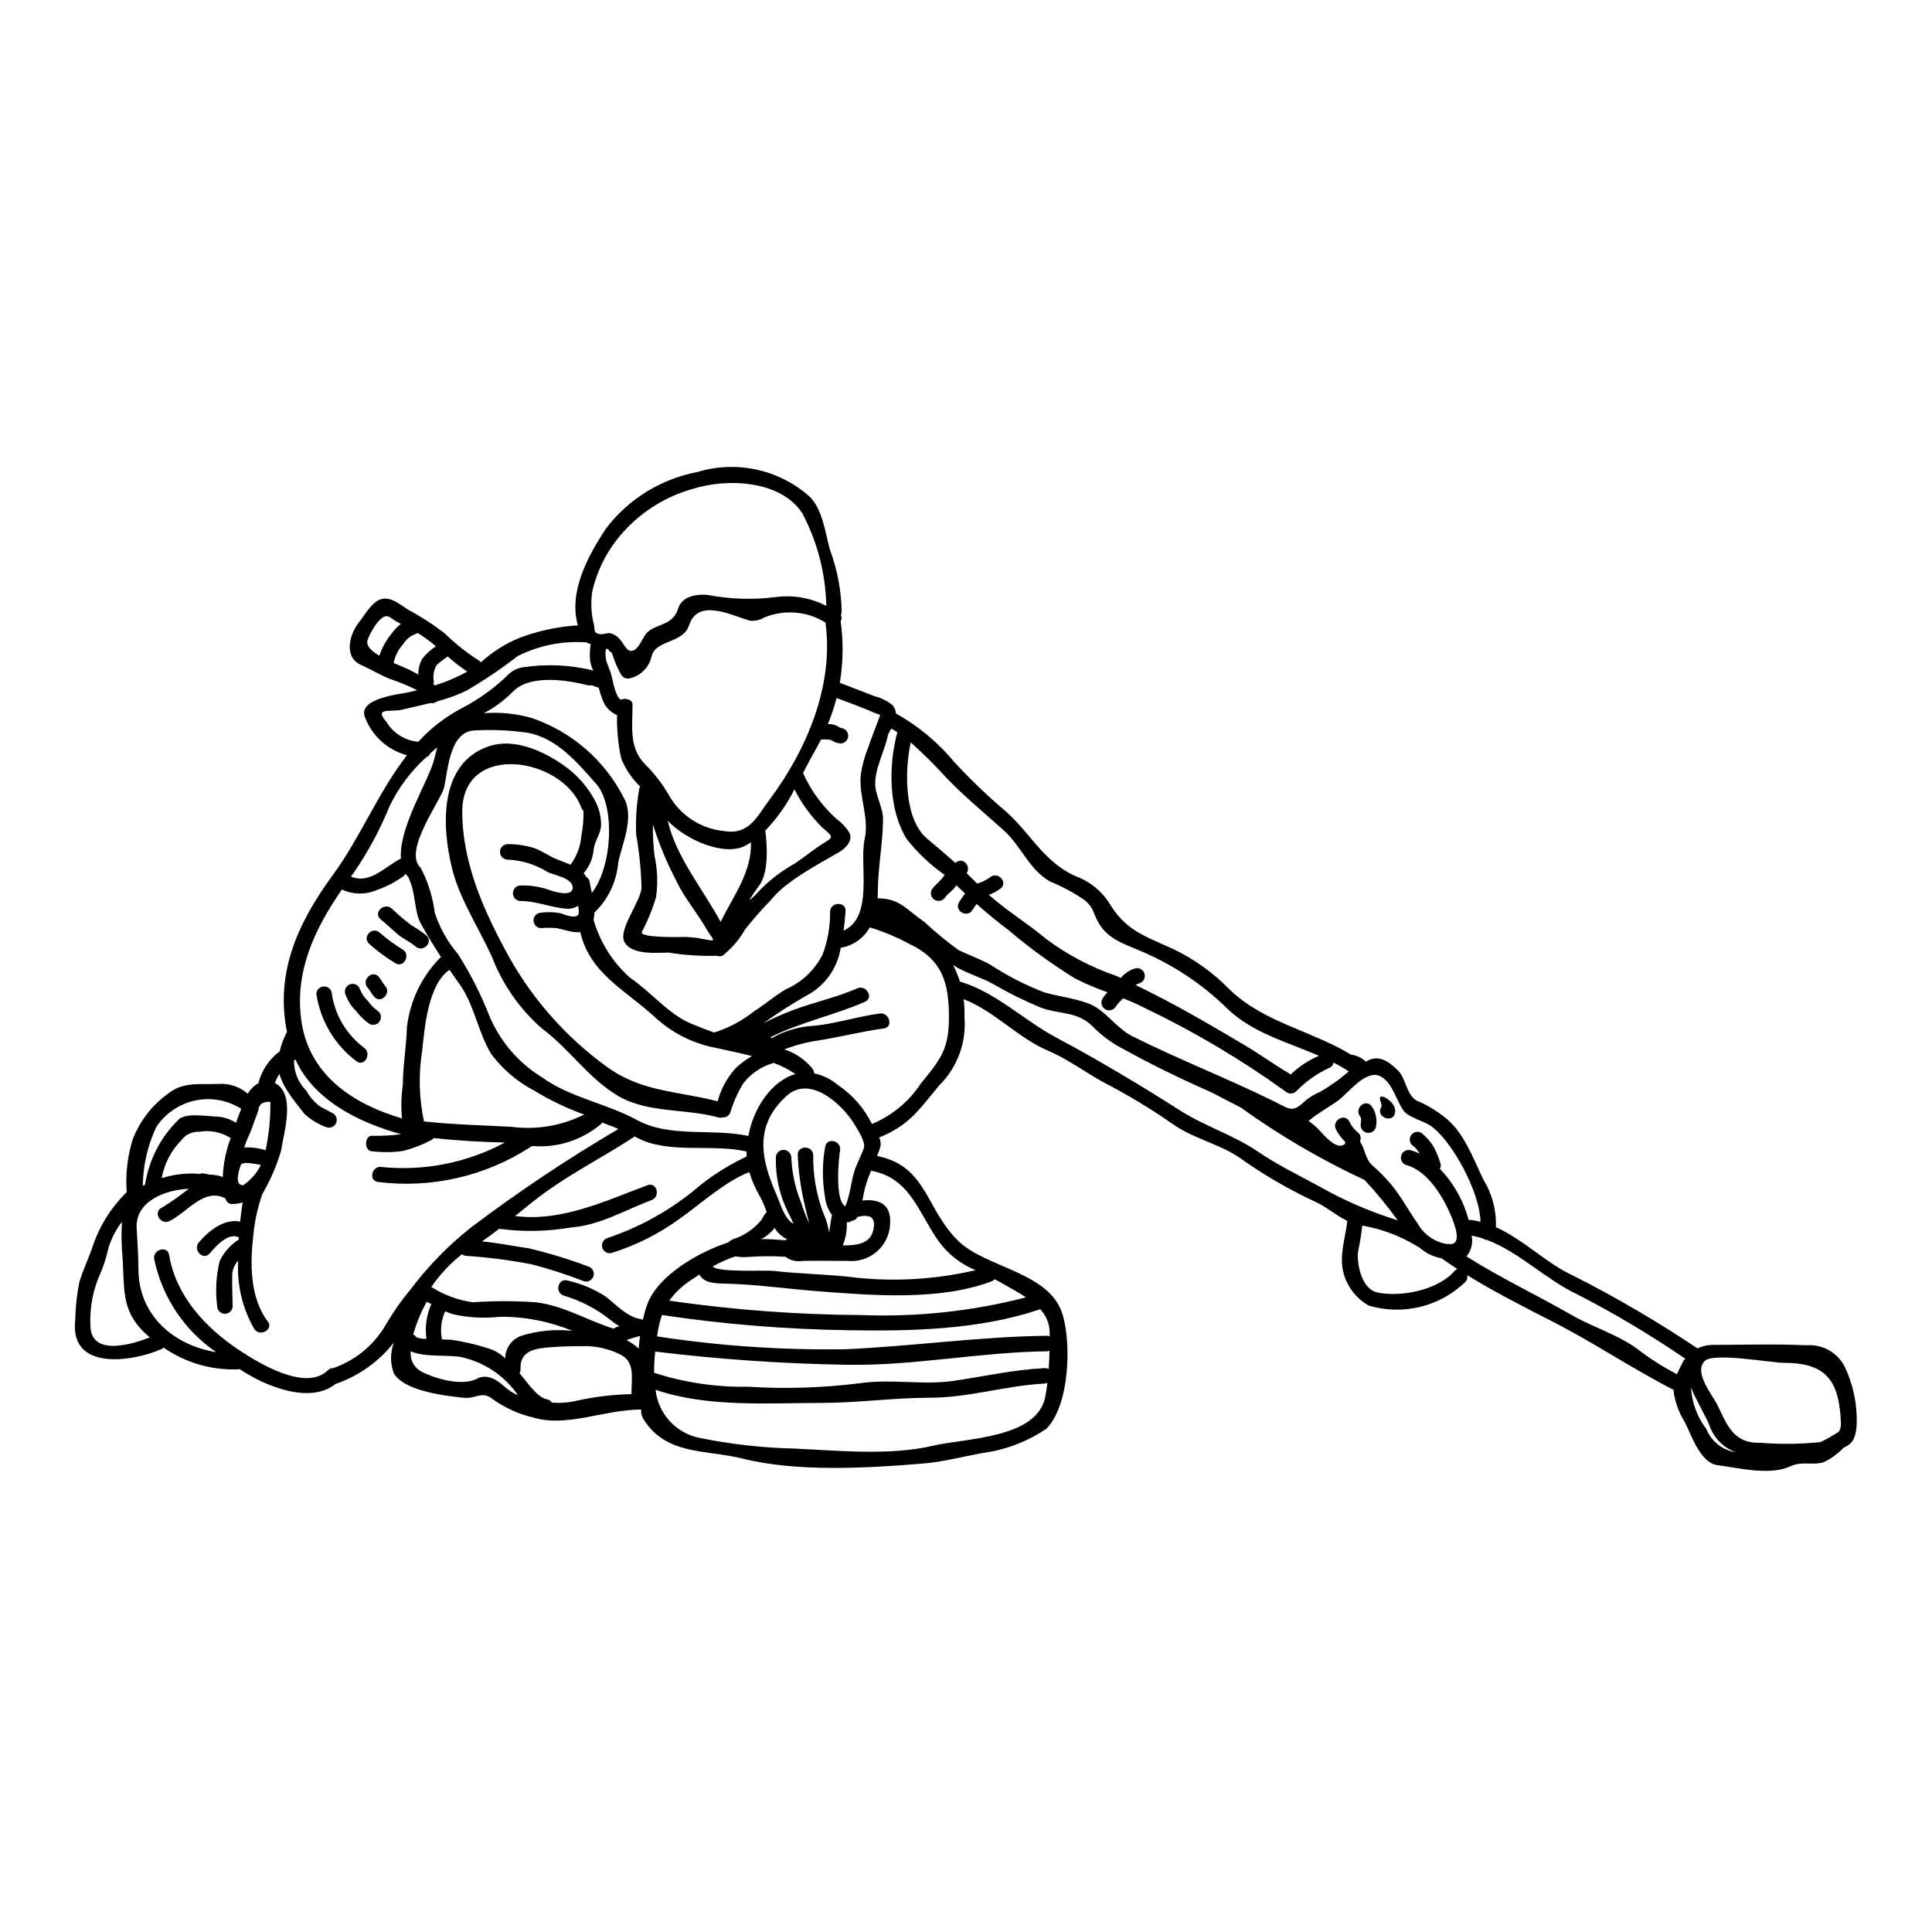 <?xml version="1.0" encoding="UTF-8"?>
<!-- Uploaded to: SVG Repo, www.svgrepo.com, Generator: SVG Repo Mixer Tools -->
<svg fill="#000000" width="800px" height="800px" version="1.1" viewBox="144 144 512 512" xmlns="http://www.w3.org/2000/svg">
 <g>
  <path d="m363.73 470.75c0-0.395 0.574-3.856 0.574-3.879h0.004c0.02-0.289 0.09-0.574 0.203-0.844-1.059-1.434-1.711-3.129-1.891-4.902-0.746-4.391-0.727-8.879 0.062-13.262 0.512-2.606 4.453-1.496 3.938 1.09-0.395 2.07-1.398 13.441 1.418 14.711 1.227-2.856 1.539-6.769 2.504-9.645 0.574-1.723 1.926-4.269 2.402-5.828 0.492-1.641-1.766-4.988-2.547-6.297-3.098-5.117-11.699-13.195-17.977-7.445-8.539 7.816-6.832 16.531-2.754 25.898 1.316 3.016 2.094 6.398 4.598 8l-0.004 0.004c-0.363-0.984-0.801-1.938-1.312-2.856-2.312-4.551-3.461-9.605-3.344-14.711 0-1.133 0.918-2.051 2.051-2.051s2.051 0.918 2.051 2.051c0.164 3.977 1.004 7.898 2.484 11.594 0.621 1.992 1.375 3.941 2.258 5.832-0.473-1.766-0.867-3.543-1.25-5.152-1.004-4.25-1.605-8.586-1.789-12.949-0.102-2.648 4.004-2.648 4.106 0-0.086 5.281 0.836 10.531 2.707 15.473 0.754 1.641 1.262 3.379 1.508 5.168zm267.6 52.66c0.395-0.672 0.582-1.445 0.531-2.223-0.395-10.441-3.262-16.004-14.758-16.004-3.691 0-19.043-2.856-21.34-0.496-2.996 3.059 2.035 8.949 3.344 11.617 2.547 5.148 4.144 10.301 11.492 10.051l0.004 0.004c5.277 0.414 10.578 0.355 15.844-0.184 1.688-0.816 3.316-1.742 4.883-2.766zm1.289-17.711 0.004-0.004c2.582 5.195 3.742 10.98 3.363 16.77-0.43 3.242-1.375 4.289-3.449 5.211h0.004c-1.504 1.605-3.301 2.906-5.293 3.836-3.078 0.906-5.684-0.367-8.762 1.066-5.398 2.547-13.777 0.434-19.414-0.309-4.457-0.594-6.875-8.027-8.602-11.449v0.004c-1.633-2.574-2.656-5.488-2.992-8.52-10.875-5.562-21.016-12.438-31.934-18.02-7.676-3.938-15.371-7.816-22.715-12.352 0.145 0.629-0.023 1.285-0.453 1.766-3.332 3.231-7.465 5.519-11.973 6.625-4.508 1.109-9.23 0.992-13.68-0.328-3.191-1.828-5.555-4.809-6.609-8.332-1.336-4.801 0.395-9.336 0.941-14.098-3.035-1.457-5.785-3.938-8.781-5.215v-0.004c-7.008-3.273-13.699-7.188-19.984-11.691-5.562-3.676-12.172-4.949-17.609-8.844h-0.004c-5.703-3.977-11.66-7.578-17.832-10.777-5.027-2.688-9.785-6.34-15.039-8.559-8.027-3.406-14.199-10.465-22.434-13.688h-0.004c0.203 1.566 0.277 3.144 0.227 4.723 0.559 6.766-1.914 13.434-6.75 18.199-5.606 6.773-7.902 10.445-15.863 13.754 0.375 0.727 0.5 1.555 0.348 2.359-0.246 0.844-0.551 1.684-0.883 2.527 13.238 2.644 12.766 13.996 21.551 22.555 7.242 7.039 23.984 8.207 27.496 19.145 2.543 7.922 1.93 24.461-4.227 30.617-4.414 2.977-9.383 5.031-14.605 6.035-5.902 0.863-12.086 2.664-17.996 3.148-14.82 1.23-33.352 2.316-47.922-1.316-9.645-2.422-20.355-0.758-26.348-10.652v0.004c-0.383-0.727-0.555-1.543-0.496-2.363-10.07 0.121-19.598 4.723-28.258 2.215-3.945-0.887-7.676-2.547-10.977-4.883-3.019-2.422-4.371-0.078-7.777-0.43-4.723-0.492-15.742-1.723-18.531-6.488v0.004c-0.965-2.617-0.965-5.492 0-8.105-3.969 5.016-9.289 8.797-15.332 10.898h-0.062c-6.981 5.621-19.062 0.367-25.262-3.777-0.082-0.039-0.16-0.102-0.242-0.141v-0.004c-0.141 0.039-0.285 0.066-0.434 0.086-7.012 0.25-13.914-1.773-19.68-5.773-0.145 0.148-0.312 0.27-0.492 0.371-7.84 3.469-24.422 5.902-22.922-7.594 0.059-3.394 0.422-6.781 1.086-10.113 1.027-3.43 2.668-6.731 3.773-10.16 1.781-5.004 4.648-9.555 8.395-13.32 0.113-0.129 0.246-0.238 0.395-0.324-0.363-4.758 0.184-9.535 1.605-14.09 1.867-4.812 5.09-8.984 9.277-12.004 4.082-3.367 8.66-2.402 13.582-2.648 2.785-0.164 5.519 0.773 7.617 2.609 0.676-1.188 1.668-2.164 2.871-2.812-0.016-0.098-0.008-0.195 0.023-0.289 0.891-3.254 2.848-6.113 5.559-8.125 0.371-1.562 0.914-3.078 1.613-4.523 0.086-0.211 0.195-0.41 0.328-0.594-3.117-15.473 2.586-28.582 12.148-41.617 7.348-10.016 12.066-22.043 19.641-31.746-5.074-1.359-9.191-5.059-11.082-9.957-2.219-5.152 9.297-6.219 11.531-6.731 0.738-0.184 1.5-0.352 2.258-0.555h0.004c-2.402-1.188-4.887-2.211-7.43-3.055-2.504-1.027-4.988-2.547-7.477-3.656-4.578-2.012-3.148-8-0.492-11.305 1.539-1.91 3.367-5.441 5.93-6.137 2.566-0.695 5.066 1.574 7.039 2.809l-0.004 0.004c3.441 1.828 6.715 3.949 9.789 6.34 2.754 2.695 5.781 5.098 9.031 7.164 0.195 0.117 0.371 0.27 0.512 0.449 3.043-2.785 6.559-5.004 10.387-6.547 4.914-1.824 10.074-2.918 15.309-3.242-2.586-8.781 2.754-18.672 7.574-25.836h-0.004c5.941-7.719 14.508-12.98 24.074-14.797 10.387-3.164 21.668-0.691 29.781 6.523 3.43 3.387 4.168 9.727 5.356 14.035h0.004c1.965 5.285 3.019 10.863 3.117 16.5-0.023 0.285-0.09 0.562-0.207 0.824 0.242 0.543 0.219 1.172-0.059 1.699 0.75 5.406 0.672 10.891-0.227 16.273 2.996 1.18 5.992 2.273 8.988 3.469 1.699 0.438 3.305 1.188 4.723 2.215 0.684 0.637 1.098 1.512 1.152 2.441 5.891 3.285 11.125 7.633 15.434 12.828 4.379 4.75 9.051 9.219 13.996 13.383 6.691 6.098 10.281 13.938 19.227 17.32v-0.004c3.059 1.348 5.688 3.512 7.594 6.258 4.496 7.676 9.152 8.945 17.344 12.684h-0.004c5.598 2.703 10.676 6.371 15 10.836 9.094 8.66 21.648 10.773 32.098 17.156h0.266c1.348 0.254 2.602 0.879 3.613 1.809 3.148-1.891 5.606-0.473 8.492 2.34 2.195 2.152 2.277 6.934 5.336 8.168l0.004-0.004c2.453 1.055 4.758 2.43 6.856 4.086 5.25 3.938 7.695 11.02 10.441 16.684 2.328 3.777 3.477 8.164 3.305 12.598 7.367 3.281 13.238 9.52 20.582 12.887 11.328 5.746 22.301 12.168 32.859 19.23 0.906-0.41 1.867-0.699 2.848-0.863 0.18-0.016 0.359-0.008 0.535 0.02 0.102-0.039 0.203-0.066 0.309-0.082 8.211 0 16.746-0.289 25.16 0.102 4.027-0.328 7.887 1.699 9.898 5.207zm-36.445 16.953 0.004-0.004c1.32 3.305 4.281 5.672 7.797 6.219-3.148-1.16-5.641-3.633-6.832-6.773-0.863-2.484-3.41-6.488-5.012-10.383h0.004c0.223 3.973 1.633 7.789 4.043 10.957zm-6.156-17.836h0.004c0.148-0.285 0.359-0.531 0.617-0.719-9.125-6.254-18.633-11.93-28.465-16.992-8.289-3.816-15.473-11.27-24.133-14.512-0.43-0.02-0.84-0.168-1.18-0.43-0.945-0.289-1.91-0.512-2.879-0.719 0.434 1.945-0.066 3.984-1.352 5.512 9.055 5.742 18.734 10.281 28.051 15.637 5.766 3.301 12.496 5.211 17.77 9.293h0.004c3.133 2.387 6.473 4.496 9.973 6.297 0.422-0.988 0.934-2.078 1.594-3.348zm-56.164-37.516c0.836 0.109 1.668 0.273 2.484 0.492-0.102-7.981-7.84-22-13.422-25.586-1.93-1.25-5.805-2.094-7.086-4.047-1.801-2.664-2.754-6.891-5.621-8.723-4.004-2.562-8.867 4.309-11.719 6.32-2.527 1.785-5.356 3.305-7.719 5.316v0.004c1.129 0.75 2.156 1.637 3.059 2.644 1.316 1.438 4.348 4.949 6.32 3.613 0.07-0.055 0.145-0.102 0.227-0.141 0.023-0.191 0.082-0.379 0.164-0.555-1.031-0.953-1.879-2.086-2.504-3.348-1.18-2.34 2.34-4.434 3.543-2.074 0.555 1.188 1.387 2.223 2.422 3.019 0.605 0.586 0.766 1.5 0.395 2.258 1.398 1.969 1.355 4.641 3.266 6.32 1.77 1.543 3.422 3.219 4.945 5.008 2.727 3.262 4.656 7 7.086 10.426h-0.004c1.578 2.809 4.316 4.781 7.481 5.394 0.082-0.008 0.164-0.008 0.242 0 0.309 0.02 0.617 0.062 0.945 0.062 3.262 0 0.965-5.582 0.309-7.223-2.051-4.988-6.176-12.152-11.965-13.711v0.004c-1.059-0.328-1.668-1.438-1.371-2.508 0.293-1.07 1.383-1.711 2.461-1.453 0.84 0.227 1.656 0.535 2.438 0.922-0.418-0.746-0.969-1.414-1.621-1.969-0.961-0.578-1.285-1.812-0.734-2.789 0.27-0.477 0.719-0.824 1.25-0.965 0.527-0.137 1.09-0.059 1.559 0.223 1.336 1.059 2.461 2.352 3.328 3.82 0.707 1.355 1.285 2.777 1.723 4.246 0.168 0.477 0.113 1.004-0.145 1.438 3.176 3.328 5.582 7.309 7.051 11.668 0.164 0.535 0.371 1.18 0.574 1.93 0.211-0.051 0.426-0.062 0.641-0.039zm-4.394 13.523c0.195-0.238 0.453-0.422 0.742-0.535-1.375-0.902-2.727-1.801-4.086-2.754l-0.059-0.062c-2.269-0.414-4.375-1.461-6.074-3.016-0.258-0.066-0.496-0.188-0.699-0.352-4.387-2.637-9.223-4.441-14.262-5.312-0.246 2.152-0.574 4.328-1.027 6.398-0.656 3.102 0.695 10.363 4.945 11.309 6.301 1.383 16.223-0.648 20.52-5.676zm-16.457-13.875c0.449 0.164 0.945 0.312 1.418 0.473-2.703-3.762-5.644-7.344-8.805-10.73-0.023 0.004-0.047-0.004-0.062-0.023-11.512-5.356-22.492-11.785-32.797-19.207-3.754-1.867-6.953-3.652-8.227-4.207-7.613-3.344-15.27-7.086-22.555-11.098h0.004c-2.926-1.465-5.606-3.379-7.941-5.664-4.309-4.723-9.113-3.492-14.406-5.543-4.316-1.801-8.508-3.883-12.551-6.231-3.242-1.805-7.406-2.914-10.504-4.969 0.734 1.398 1.34 2.863 1.805 4.375 9.477 2.789 17.012 10.301 25.488 14.816 11.203 5.973 22.16 12.516 32.875 19.352 6.731 4.285 14.098 6.441 20.805 11.02 5.461 3.715 11.082 6.32 16.793 9.5 5.941 3.312 12.191 6.039 18.66 8.137zm-11.57-39.008c-1.301-0.863-2.648-1.648-4.047-2.344-0.066 0.598-0.449 1.117-1.004 1.355-3.328 1.504-6.336 3.629-8.867 6.262-0.809 0.777-2.086 0.777-2.894 0-11.684-8.418-24.09-15.781-37.078-22-1.902-0.98-3.856-1.859-5.852-2.629-0.785 0.637-1.473 1.391-2.031 2.238-0.602 0.91-1.809 1.191-2.75 0.641s-1.289-1.742-0.789-2.711c0.387-0.648 0.848-1.25 1.371-1.789-2.906-1.023-5.742-2.227-8.496-3.609-6.25-3.836-12.191-8.152-17.77-12.91-2.957-2.195-5.707-4.496-8.414-6.875-0.402 0.512-0.773 1.047-1.109 1.602-1.375 2.258-4.926 0.184-3.543-2.07 0.484-0.801 1.02-1.566 1.602-2.301l-2.316-2.195c-0.102 0.141-0.203 0.309-0.309 0.449-0.738 1.027-1.871 1.684-2.609 2.688-0.582 0.969-1.828 1.293-2.809 0.742-0.473-0.273-0.816-0.727-0.953-1.254-0.141-0.527-0.062-1.086 0.215-1.559 0.961-1.336 2.34-2.234 3.219-3.613 0.043-0.07 0.09-0.137 0.145-0.203-3.754-2.621-7.106-5.773-9.953-9.355-4.988-7.777-4.969-19.703-2.586-28.445-0.555-0.371-1.086-0.695-1.621-0.984-0.27 0.555-0.555 1.105-0.883 1.641h0.004c0.008 0.047 0.008 0.094 0 0.141-0.824 4.168-3.695 9.238-3.344 13.484 0.203 2.547 2.051 6.055 2.051 8.539 0 6.488-1.375 12.906-1.375 19.496 0 0.574-0.02 1.129-0.043 1.703 5.902 0.02 7.516 2.914 12.418 6.277h-0.004c2.844 2.668 5.859 5.152 9.023 7.43 2.754 1.355 5.723 2.363 8.391 3.856v0.004c4.504 2.949 9.305 5.41 14.328 7.348 3.879 1.105 7.871 1.516 11.676 2.934 4.394 1.621 7.348 6.527 11.641 8.684 12.148 6.074 24.949 11.078 37.062 17.012 4.535 2.215 5.117 3.262 8.043 0.789l-0.008-0.004c1.285-1.25 2.797-2.246 4.457-2.934 2.785-1.57 5.402-3.422 7.812-5.527zm-15.457 0.883v-0.004c2.191-2.129 4.758-3.832 7.574-5.023-8.391-3.633-17.484-5.996-24.195-12.398-6.656-6.551-14.5-11.773-23.109-15.391-4.637-1.992-8.703-3.18-11.203-7.594-1.336-2.34-1.109-3.672-3.41-5.727h0.004c-2.934-2.039-6.086-3.746-9.398-5.09-5.703-3.367-7.406-9.152-12.203-13.5-5.027-4.578-10.281-8.824-15-13.734v0.004c-3.059-3.375-6.293-6.586-9.688-9.625-1.703 7.902-1.66 20.504 4.367 25.527 2.527 2.094 5.031 4.227 7.477 6.422l0.316-0.25c1.969-1.297 3.816 1.355 2.668 2.973 0.945 0.906 1.891 1.832 2.809 2.754 1.195-0.371 2.324-0.926 3.348-1.641 1.969-1.742 4.887 1.148 2.898 2.894h-0.004c-0.953 0.742-2.027 1.32-3.18 1.703 4.777 4.289 10.301 7.574 15.203 11.719h0.004c5.676 4.223 11.973 7.531 18.672 9.809 0.375 0.164 0.719 0.352 1.09 0.516 1.012-1.207 2.352-2.094 3.856-2.547 1.078-0.25 2.156 0.395 2.449 1.457 0.289 1.062-0.309 2.168-1.359 2.5-0.359 0.105-0.699 0.266-1.004 0.473 9.84 4.723 19.266 10.234 28.645 15.785 3.512 2.07 6.812 4.387 10.234 6.547 1.648 1.012 2.16 1.234 2.141 1.418zm-63.797 69.301v-0.945c-0.016-2.344-0.93-4.59-2.547-6.277-0.105 0.066-0.215 0.129-0.328 0.184-15.988 5.332-33.852 5.723-50.586 5.438v-0.004c-16.508-0.238-32.984-1.586-49.312-4.027-0.605 1.844-1.031 3.742-1.273 5.668 16.512 2.523 33.207 3.664 49.91 3.402 17.832-0.789 35.664-3.367 53.457-3.57 0.23 0.008 0.461 0.051 0.68 0.133zm-0.27 8.703c0.121-1.621 0.184-3.242 0.223-4.863v-0.004c-0.199 0.086-0.414 0.133-0.633 0.145-17.812 0.203-35.566 3.938-53.457 3.57-16.852-0.289-33.676-1.453-50.406-3.492-0.207 1.871-0.305 3.746-0.293 5.625 8.07 2.602 16.516 3.848 24.996 3.695 9.832 0.609 19.695 0.297 29.469-0.922 8.309-1.25 16.891 0.594 25.219-0.676 7.871-1.18 15.867-2.938 23.809-3.344v-0.004c0.379-0.027 0.754 0.066 1.074 0.266zm-0.906 7.367c0.246-1.23 0.395-2.484 0.578-3.734v-0.004c-0.238 0.113-0.496 0.184-0.758 0.207-10.281 0.531-20.074 3.754-30.438 3.754-9.645 0-19.164 1.375-28.734 1.375-14.246 0-30.184 1.23-43.918-3.488 0.328 3.086 1.629 5.984 3.719 8.277 2.09 2.293 4.856 3.856 7.898 4.469 8.379 1.711 16.898 2.664 25.449 2.848 11.488 0.535 25.16 1.891 36.402-0.754 8.684-2.035 27.648-1.891 29.801-12.949zm-5.066-26.371c-1.969-1.297-4.066-2.383-5.809-3.43-0.863-0.512-1.723-0.965-2.543-1.398-0.219 0.262-0.504 0.457-0.82 0.574-13.645 5.195-31.488 3.734-45.699 2.648-8.395-0.637-16.727-1.871-25.141-2.051-2.789-0.062-5.293-0.184-6.59-2.383-0.715 0.453-1.438 0.922-2.133 1.395v0.004c-2.269 1.461-4.254 3.332-5.852 5.508 16.906 2.445 33.961 3.719 51.039 3.816 14.668 0.559 29.34-1.023 43.547-4.703zm-13.383-7.203h0.004c-3.875-1.578-7.242-4.191-9.727-7.555-5.461-7.656-7.555-16.891-17.98-18.816-0.777 1.777-1.395 3.621-1.848 5.508-0.16 0.738-0.309 1.574-0.473 2.402 4.246-0.484 7.789 0.812 7.352 6.352-0.156 2.789-1.441 5.394-3.559 7.215-2.121 1.82-4.887 2.695-7.668 2.43-3.965 0-7.941-0.082-11.902 0-1.625 0.285-3.297-0.113-4.617-1.105-3.516-0.207-7.039-0.172-10.547 0.102-0.891 0.039-1.781-0.039-2.652-0.223-2.094 0.703-4.121 1.602-6.051 2.684 1.211 1.684 14.078 0.945 16.047 1.18 6.672 0.789 13.383 0.84 20.012 1.574 11.219 1.41 22.602 0.812 33.613-1.766zm-14.465-49.562c5.418-6.566 7.387-9.254 7.387-17.523 0-9.027-1.723-15.312-10.609-19.438-3.297-1.789-6.769-3.242-10.363-4.328-1.617 2.879-4.453 4.871-7.715 5.418-0.832 5.383-4.156 10.051-8.969 12.598-3.984 2.273-7.844 4.754-11.57 7.426 2.465-1.277 5-2.414 7.59-3.41 5.621-2.152 11.902-3.469 17.32-5.867 2.402-1.066 4.496 2.484 2.074 3.543-8.148 3.594-17.094 5.398-25.059 9.398 0.113 0.074 0.215 0.156 0.309 0.25 2.938-1.664 6.172-2.734 9.52-3.148 6.262-0.309 12.848-2.547 19.125-3.387 2.586-0.352 3.695 3.609 1.09 3.961-5.867 0.789-11.637 2.297-17.445 3.199h0.004c-3.051 0.441-6.039 1.234-8.91 2.359 2.894 0.938 5.457 2.684 7.391 5.027 0.324 0.363 0.504 0.828 0.516 1.316 2.32 0.5 4.484 1.562 6.297 3.098 3.856 2.59 6.965 6.152 9.008 10.324 5.324-2.223 9.855-5.992 13.012-10.816zm-10.836-97.582-1.906-0.738c-3.148-1.398-6.422-2.523-9.648-3.754v-0.004c-0.609 2.348-1.379 4.652-2.297 6.898 0.426 0.008 0.848 0.039 1.27 0.102 0.508 0.109 0.992 0.305 1.438 0.574 0.082 0.059 0.824 0.371 0.617 0.371 1.125 0.016 2.035 0.922 2.051 2.051 0.004 0.539-0.207 1.059-0.59 1.445-0.379 0.383-0.898 0.602-1.441 0.602-0.59-0.043-1.164-0.195-1.699-0.445-0.285-0.188-0.582-0.352-0.887-0.496-0.855-0.145-1.723-0.172-2.586-0.082-0.551 1.004-1.066 2.031-1.641 3.035-1.086 1.871-2.094 3.836-3.121 5.809v0.004c2.066 4.652 5.106 8.812 8.906 12.199 1.207 0.883 2.258 1.965 3.102 3.199 1.641 2.258-0.738 4.578-2.445 5.582-5.512 3.203-14.168 7.676-18.059 12.664h0.004c-2.422 2.477-4.711 5.078-6.856 7.797-1.332 2.359-3.062 4.469-5.117 6.238-0.031 0.016-0.066 0.031-0.102 0.043-0.484 0.762-1.445 1.062-2.277 0.715-4.269 0.125-8.543-0.156-12.762-0.836-3.281 0-9.648 0.734-11.68-2.731-1.93-3.281 4.434-10.938 4.477-14.562v-0.004c-0.125-4.688-0.598-9.359-1.418-13.977-0.164-3.949 0.09-7.91 0.762-11.809 0.02-0.336 0.125-0.66 0.305-0.941-2.184-2.086-3.894-4.609-5.023-7.41-0.824-3.773-1.195-7.633-1.109-11.492-1.812-0.777-3.215-2.281-3.859-4.144-0.402-1.027-0.738-2.078-1.008-3.148-0.059-0.02-0.141-0.02-0.203-0.043 0.043 0.023-0.789-0.223-0.395-0.184v-0.004c-0.426-0.051-0.828-0.203-1.18-0.445-0.344 0.117-0.715 0.129-1.066 0.039-5.586-1.395-15.535-2.996-20.012 1.828v-0.004c-2.231 2.231-4.781 4.113-7.574 5.582 4.269-0.332 8.566 0.098 12.684 1.273 10.574 3.602 19.332 11.184 24.402 21.137 2.914 5.231-0.473 12.148-1.5 17.32-0.438 4.992-2.676 9.652-6.297 13.113 0.008 0.637-0.07 1.273-0.227 1.891 1.703 5.91 5.039 11.223 9.625 15.328 5.438 3.652 10.137 9.605 16.105 12.152 1.969 0.82 4.086 1.66 6.297 2.441l0.004-0.004c0.27-0.18 0.578-0.289 0.898-0.328 3.504-1.246 6.777-3.062 9.688-5.375 2.828-1.785 5.394-4.043 8.289-5.746 4.258-1.848 7.731-5.133 9.812-9.277 1.367-3.648 2.035-7.519 1.969-11.414 0.227-2.606 4.328-2.625 4.106 0-0.145 1.684-0.289 3.41-0.512 5.117 8.086-3.672 4.082-17.668 5.582-24.316 1.25-5.562-1.574-11.188-1.047-16.891 0.336-2.43 0.969-4.809 1.883-7.086 1.012-3.008 2.227-5.898 3.269-8.859zm-1.848 136.61c0.789-3.242-0.512-4.414-3.981-3.633-0.062 0.023-0.102 0-0.184 0 0 0.023-0.02 0.062-0.02 0.082-0.281 0.57-0.844 0.945-1.477 0.984-0.371 0.316-0.859 0.449-1.34 0.371 0.105 2.106-0.262 4.207-1.066 6.156 3.137-0.016 7.164-0.176 8.066-3.957zm-27.578-114.03c9.91-13.199 17.238-30.414 14.922-47.078v-0.004c-4.894-3.027-10.945-3.516-16.258-1.309-1.18 0.707-2.574 0.988-3.938 0.785-5.254-1.602-13.602-5.902-15.965 1.297-1.574 4.84-8.926 3.773-9.91 8.207-0.652 2.871-2.879 5.125-5.746 5.809-0.895 0.234-1.84-0.148-2.316-0.945-1.035-1.84-1.859-3.789-2.465-5.809-0.297-0.137-0.551-0.348-0.738-0.613-1.496-1.949-0.82 2.606-0.734 2.809 0.395 0.926 0.676 1.891 1.062 2.789 0.535 1.297 1.07 6.219 2.731 7.449 1.211-0.535 3.148-0.121 3.148 1.289 0 6.156-0.965 11.414 3.324 15.805v0.004c2.457 2.422 4.574 5.16 6.297 8.148 3.004 5.356 8.426 8.914 14.531 9.539 6.844 1.133 8.789-3.805 12.055-8.172zm14.629 11.27c2.832-1.645 1.934-1.785-0.652-4.129-2.941-2.926-5.394-6.309-7.266-10.012-2.012 4.016-4.621 7.707-7.738 10.938 0.535 3.902 0.926 11.164-1.574 14.508-0.887 1.18-1.785 2.504-2.668 3.902h-0.004c0.672-0.441 1.281-0.973 1.809-1.574 2.981-3.281 6.488-6.043 10.371-8.18 2.574-1.723 5.117-3.879 7.723-5.453zm0.516-62.777v0.004c-0.172-8.566-2.352-16.977-6.363-24.547-5.723-8.742-19.883-9.34-29.035-6.441h-0.004c-7.019 1.957-13.344 5.863-18.242 11.266-4.125 4.484-7.008 9.965-8.371 15.902-0.453 2.984-0.293 6.031 0.473 8.949 0.266 1.355-0.207 2.051 1.477 2.363 1.008 0.184 1.93-0.434 2.977-0.207l-0.004-0.004c1.113 0.359 2.074 1.074 2.734 2.035 1.062 1.289 1.742 3.301 3.445 2.402 1.438-0.758 2.215-3.223 3.262-4.438 2.234-2.606 6.981-1.824 8.395-6.586 0.984-3.223 4.879-3.879 7.758-3.594 6.027 1.16 12.199 1.348 18.281 0.555 4.543-0.57 9.152 0.25 13.219 2.359zm-10.879 168.13c0.164-0.223 0.332-0.102 0.496-0.289v0.004c-0.887-0.414-1.688-0.992-2.363-1.707-0.355-0.395-0.68-0.82-0.965-1.27-0.207 0.289-0.434 0.562-0.676 0.824-0.688 0.699-1.461 1.312-2.297 1.824-0.277 0.195-0.609 0.293-0.945 0.289h0.203c2.156 0 4.375 0.16 6.547 0.324zm2.691-44.039c-1.793-1.246-3.75-2.246-5.809-2.977-0.062 0-0.121 0.082-0.184 0.102l-0.004 0.004c-3.117 0.906-5.863 2.789-7.832 5.375-1.441 2.363-2.578 4.902-3.383 7.555-0.262 0.906-1.133 1.504-2.074 1.414-0.367 0.121-0.758 0.129-1.125 0.02-8.395-2.383-18.613-1.066-26.492-5.664-7.879-4.598-12.988-12.52-20.176-17.836l-0.004 0.004c-5.965-5.207-10.559-11.793-13.383-19.188-3.449-7.574-8.539-15.203-10.527-23.332-2.707-11.02-3.59-27.746 9.688-32.324 6.547-2.273 14.199 1.066 19.539 4.781 3.672 2.473 6.676 5.816 8.734 9.734 1.035 1.973 1.566 4.172 1.539 6.398-0.102 2.316-1.602 3.961-1.949 6.238l0.004 0.004c-0.18 2.391-1.113 4.66-2.672 6.484 0.281 0.32 0.535 0.664 0.762 1.023 0.477 0.266 0.789 0.75 0.84 1.297 0.145 0.926 0.352 1.887 0.578 2.875 5.664-7.477 6.055-23.375 1.125-28.914-4.93-5.539-10.363-12.129-18.16-13.523v-0.004c-4.621-0.668-9.297-0.875-13.957-0.617-6.891 0.203-7.121 10.879-8.227 15.293-0.82 3.238-10.695 16.418-6.34 20.934v-0.004c0.238 0.234 0.41 0.535 0.488 0.863 0.039 0.082 0.121 0.121 0.164 0.223h0.004c1.688 3.492 2.793 7.234 3.281 11.078 1.324 3.981 3.398 7.668 6.117 10.859 3.262 5.113 6.023 10.527 8.246 16.172 2.82 6.887 7.769 12.691 14.121 16.562 7.199 5.231 17.055 6.871 25.137 11.285 8.723 4.762 19.844 2.113 29.473 4.207 1.27-7.258 6.109-14.594 12.457-16.402zm-8.93 38.574c0.332-0.734 0.781-1.406 1.332-1.992-0.469-1.395-1.051-2.746-1.742-4.043-1.211-2.066-2.176-4.273-2.875-6.566-6.566 2.586-12.742 8.332-18.41 12.332h0.004c-5.496 4.008-11.613 7.086-18.105 9.113-1.078 0.258-2.168-0.383-2.461-1.453-0.297-1.07 0.312-2.18 1.371-2.508 8.129-2.731 15.723-6.859 22.434-12.199 4.352-3.797 9.215-6.961 14.449-9.402-0.023-0.441-0.023-0.887 0-1.332-9.359-2.156-20.828 0.82-29.203-3.754-0.145-0.082-0.312-0.145-0.453-0.227-7.676 5.051-15.988 9.277-23.414 14.59-2.754 1.969-5.512 4.227-8.266 6.488 12.203 1.598 23.965-4.023 35.07-8.168 2.484-0.945 3.543 3.035 1.086 3.938-7.262 2.727-13.621 6.668-21.398 7.266v-0.004c-6.273 1.086-12.676 1.203-18.984 0.344-1.52 1.18-3.039 2.297-4.578 3.344 4.164 0.395 8.266 1.23 12.477 1.848 5.34 1.266 10.59 2.871 15.723 4.805 1.059 0.32 1.668 1.43 1.371 2.5-0.293 1.066-1.387 1.703-2.461 1.434-4.551-1.781-9.203-3.289-13.934-4.512-5.723-1.102-11.504-1.852-17.32-2.238-0.418-0.016-0.82-0.168-1.148-0.43-3.125 2.465-5.863 5.387-8.117 8.668 3.328 2.125 7.07 3.512 10.98 4.062 5.555-0.387 11.129-0.387 16.684 0 7.406 0.863 13.625 4.801 20.688 7 0.215-0.191 0.465-0.336 0.734-0.43 0.246-0.082 0.477-0.145 0.719-0.227l0.004-0.004c-0.805-0.484-1.57-1.023-2.301-1.617-3.684-2.953-7.91-5.164-12.438-6.504-2.504-0.824-1.438-4.781 1.09-3.965 3.609 0.816 7.043 2.269 10.141 4.289 2.523 2.012 5.785 5.461 9.152 5.902v0.004c0.211 0.043 0.418 0.113 0.613 0.203 0.297-1.414 0.691-2.809 1.18-4.168 2.828-7.551 13.441-13.75 21.527-16.375 0.301-0.344 0.68-0.613 1.105-0.785 3.019-0.949 5.691-2.769 7.676-5.238zm-2.562-43.344c-0.883-0.223-1.742-0.43-2.606-0.633-0.215-0.004-0.426-0.055-0.617-0.148-3.016-0.695-5.902-1.27-8.105-1.762-5.523-1.367-10.594-4.144-14.715-8.066-7.871-7.086-16.953-11.414-19.477-22.246h0.004c-0.691 0.059-1.391 0.031-2.074-0.082-1.418-0.223-2.754-0.715-4.164-0.965-1.395-0.133-2.797-0.133-4.188 0-1.102-0.047-1.965-0.953-1.965-2.051 0-1.102 0.863-2.004 1.965-2.055 1.754-0.223 3.535-0.168 5.273 0.168 1.031 0.449 2.125 0.746 3.242 0.879 1.867-0.039 1.617-1.047 1.352-2.875v0.004c-0.895 0.582-1.953 0.859-3.016 0.785-4.266-0.309-8.023-2.051-12.312-2.051-1.098-0.047-1.965-0.953-1.965-2.051 0-1.102 0.867-2.004 1.965-2.055 2.508-0.082 5.012 0.289 7.387 1.09 1.375 0.512 6.629 2.172 6.484-0.637-0.121-2.504-5.047-3.18-6.668-4.043-3.199-1.992-6.863-3.117-10.629-3.262-1.098-0.047-1.965-0.953-1.965-2.051 0-1.102 0.867-2.008 1.965-2.055 2.328-0.02 4.644 0.305 6.879 0.965 2.156 0.738 3.816 1.992 5.828 2.875 1.289 0.555 2.688 1.027 4.023 1.602 1.633-2.188 2.621-4.789 2.848-7.512 0.43-2.231 0.629-4.5 0.594-6.773-0.27-0.23-0.473-0.527-0.594-0.863-4.965-13.359-31.539-17.566-31.539 1.066 0 13.953 5.992 26.984 12.703 39.074 6.402 11.238 15.133 20.98 25.609 28.566 9.277 6.769 18.895 6.402 29.367 9.152 0.855-3.211 2.449-6.176 4.656-8.66 1.34-1.293 2.836-2.418 4.453-3.344zm-8.312-35.543c3.344-6.934 8.266-13.133 8.027-21.098-0.414 0.27-0.844 0.555-1.297 0.789-5.582 3.148-15.984-1.438-20.766-6.527 2.234 9.629 9.188 17.898 14.035 26.824zm-6.156 4.246c5.973 1.129 4.289 0.945 2.422-2.316-2.504-4.414-5.902-8.266-8.047-12.887-2.5-4.773-4.566-9.758-6.176-14.898-0.039 2.777 0.105 5.551 0.43 8.309 0.785 3.578 0.922 7.269 0.414 10.898-0.945 3.219-2.207 6.332-3.777 9.297-0.699 1.496 8.945 1.355 9.52 1.355h0.004c1.738-0.078 3.484 0 5.211 0.23zm-15.574 108.84c0.102-1.125 0.203-2.254 0.367-3.387-0.676 0.223-1.395 0.371-2.07 0.594-0.512 0.164-1.027 0.332-1.539 0.516l-0.004 0.004c0.703 0.348 1.375 0.754 2.012 1.207 0.441 0.32 0.852 0.676 1.234 1.066zm-1.91 11.984c0-4.106 1.066-8.512-3-10.465-2.719-1.344-5.691-2.094-8.723-2.195-3.543 0-6.996 0.043-10.504 0.352-4.414 0.395-7.344 1.418-7.18 5.809 0.008 0.355-0.074 0.707-0.246 1.023 2.012 2.363 4.637 6.402 7.285 6.914 0.527 0.078 0.988 0.395 1.25 0.863 2.242 0.184 4.504 0.012 6.691-0.512 4.742-1.047 9.574-1.621 14.426-1.727v-0.062zm-3.445-70.203c-1.457-0.656-2.918-1.148-4.371-1.723-0.02 0-0.039 0.27-0.082 0.27v-0.004c-5.004 4.316-11.516 6.473-18.105 5.992h-0.062c-0.207-0.023-0.414 0.035-0.578 0.164-11.992 7.824-26.379 11.133-40.586 9.336-2.606-0.473-1.496-4.434 1.09-3.961v0.004c11.266 1.129 22.613-1.129 32.586-6.488-6.297-0.141-12.594-0.512-18.859-1.18h0.004c-0.148 0.18-0.32 0.34-0.512 0.473-2.41 1.273-4.961 2.258-7.598 2.93-2.738 0.395-5.519 0.422-8.266 0.086-2.051 0-2.051-4.102 0-4.102 2.594 0.066 5.188-0.07 7.758-0.414-11.246-3.098-23.148-8.984-28.031-19.82-0.105 0.121-0.23 0.227-0.371 0.305-0.039 3.016 1.152 5.914 3.301 8.027 0.887 1.613 2.102 3.019 3.574 4.125 1.18 0.656 2.363 1.227 3.57 1.887v-0.004c0.883 0.613 1.148 1.805 0.605 2.734-0.547 0.926-1.711 1.281-2.68 0.809-2.051-0.773-3.938-1.93-5.562-3.402-1.477-1.91-3.117-3.836-4.414-5.902l0.004-0.004c-0.988-1.453-1.758-3.043-2.281-4.723-0.477 0.754-0.875 1.559-1.18 2.402 5.606 2.856 2.363 13.113 1.641 17.918v-0.004c-1.172 4.004-2.832 7.852-4.941 11.449-1.277 3.578-2.09 7.305-2.426 11.086-0.883 7.406-0.883 16.531 3.836 22.738 1.602 2.113-1.969 4.144-3.543 2.07h0.004c-3.188-5.508-4.68-11.832-4.293-18.18-0.934 0.977-1.492 2.258-1.574 3.609-0.102 2.812 0.062 5.606 0.102 8.414 0 1.133-0.918 2.051-2.051 2.051-1.129 0-2.051-0.918-2.051-2.051-0.516-3.996-0.289-8.055 0.68-11.965 1.129-2.312 2.867-4.269 5.027-5.664 0-0.18 0.02-0.371 0.02-0.551-2.707-1.461-6.133 2.363-7.695 4.227-1.699 2.031-4.574-0.887-2.894-2.898 2.648-3.18 6.914-6.418 10.938-5.512 0.27-2.402 0.535-4.246 0.676-5.117l0.004 0.004c-0.859 0.277-1.75 0.426-2.652 0.449-0.918 0.062-1.738-0.57-1.902-1.477-5.582-3.016-10.16 3.695-14.84 5.996-2.363 1.145-4.453-2.383-2.074-3.543 2.5-1.516 4.898-3.191 7.18-5.019-6.379 0.27-14.168 3.387-13.809 10.383 0.18 3.594 0.469 7.203 0.469 10.777 0 12.352 9.277 20.293 20.625 22.141-8.469-5.781-14.363-14.625-16.438-24.668-0.434-2.586 3.543-3.691 3.961-1.086 1.742 10.734 9.566 19.227 18.391 25.098 5.09 3.41 17.789 11.246 23.66 5.461l-0.004-0.004c0.379-0.383 0.898-0.594 1.438-0.574 5.789-2.019 10.68-6.016 13.812-11.285 1.953-3.379 4.191-6.586 6.691-9.582 4.609-6.144 9.996-11.668 16.027-16.426 12.5-9.445 25.543-18.152 39.055-26.082zm-7-121.59c0.129 0.043 0.25 0.098 0.367 0.164-0.496-0.918-0.805-1.934-0.902-2.977-0.094-1.398-0.035-2.801 0.184-4.188-0.395 0.012-0.781-0.121-1.086-0.367-6.297-0.457-12.598 0.789-18.242 3.613-4.352 3.379-8.926 6.465-13.691 9.23-2.438 1.16-4.981 2.086-7.594 2.758-0.512 0.414-1.176 0.586-1.824 0.473-2.504 0.613-5.027 1.148-7.477 1.742-3.078 0.738-7.676-0.719-4.207 3.281h-0.004c1.809 3 4.945 4.945 8.438 5.238 3.344-3.668 7.309-6.711 11.711-8.996 4.504-2.352 8.633-5.363 12.254-8.926 1.031-0.973 2.336-1.602 3.734-1.809 6.106-0.93 12.332-0.672 18.34 0.762zm-18.633 176.36c4.336-1.34 8.902-1.773 13.418-1.27-6.09-2.519-12.617-3.789-19.203-3.734-4.211 0.48-8.469 0.238-12.598-0.719-0.645-0.203-1.277-0.449-1.891-0.738-1.039 2.242-1.355 4.754-0.898 7.184 0 0.102-0.039 0.184-0.039 0.27 1.18 0.039 2.152 0.059 2.422 0.082l-0.004-0.004c3.422 0.492 6.793 1.273 10.078 2.34 1.629 0.512 3.113 1.406 4.328 2.606 0.027-2.734 1.789-5.152 4.387-6.016zm16.539-58.602c-4.59-1.648-8.996-3.758-13.156-6.297-4.508-2.336-8.426-5.664-11.469-9.727-3.512-5.805-4.438-12.906-8.293-18.367-0.945-1.316-1.848-2.629-2.754-3.965-5.727 3.883-6.613 15.555-7.246 21.402v0.004c-1 6.234-0.84 12.602 0.473 18.777 7.715 0.844 15.312 1.008 23.129 1.418h-0.004c6.621 0.895 13.355-0.238 19.32-3.246zm-25.059 69.668c3.039 0.82 4.125 3.367 7.516 4.699-3.453-5.012-8.645-8.566-14.562-9.977-3.219-0.863-10.051 0.078-13.852-1.641-0.227 2.094 0.773 4.129 2.566 5.231 3.715 2.012 11.285 4.227 15.25 1.891h-0.004c0.973-0.434 2.066-0.504 3.086-0.203zm-5.902-187.05c-1.82-1.207-3.551-2.547-5.176-4.004-1.047 0.676-2.035 1.438-2.953 2.277-0.777 1.316-1.043 2.871-0.738 4.371-0.008 0.215-0.051 0.43-0.125 0.637 0.141 0.121 0.27 0.246 0.395 0.371 2.984-0.918 5.863-2.141 8.594-3.652zm-8.789 23.289c0.27-1.105 0.531-2.191 0.824-3.238-0.617 0.531-1.23 1.047-1.832 1.598v-0.004c-0.18 0.5-0.582 0.887-1.086 1.051-4.055 3.656-7.359 8.066-9.727 12.988-2.516 6.207-5.703 12.125-9.5 17.645-0.246 0.332-0.473 0.656-0.719 0.988 4.992 2.152 9.176-2.754 13.238-4.781-0.605-8.332 7.344-20.52 8.801-26.246zm-0.75 144.31c-0.395-0.203-0.82-0.395-1.23-0.594-1.512 2.742-2.711 5.648-3.57 8.66 0.328 0.156 0.602 0.402 0.789 0.715 0.859 0.348 1.785 0.504 2.711 0.453v-0.102c-0.426-3.106 0.023-6.269 1.301-9.133zm2.547-91.977c-1.852-2.856-3.633-5.766-5.273-8.723-1.848-3.305-1.379-8.332-3.18-11.945-0.043-0.102-0.043-0.223-0.082-0.348-0.301-0.32-0.562-0.672-0.789-1.047-0.215 0.297-0.469 0.562-0.758 0.789-0.926 0.535-1.828 1.211-2.754 1.723h-0.004c-1.379 0.723-2.812 1.348-4.285 1.867-2.902 1.234-6.195 1.176-9.051-0.164-0.016-0.02-0.039-0.035-0.066-0.043-7.019 10.234-12.312 21.078-10.875 33.852 1.703 15.02 13.422 22.898 26.906 26.863-0.051-0.109-0.102-0.219-0.145-0.332-0.234-2.922-0.145-5.859 0.27-8.762 0-4.883 0.941-10.055 1.062-15.043 0.805-7.074 3.988-13.664 9.031-18.688zm-4.836-79.172c0.992-1.234 2.18-2.297 3.512-3.148-1.512-1.316-3.133-2.5-4.844-3.543-0.102 0.062-0.184 0.121-0.293 0.184h0.004c-1.492 0.473-2.762 1.473-3.57 2.812-1.238 1.34-2.086 2.992-2.461 4.781 0 0.062-0.043 0.121-0.043 0.184 2.031 0.883 3.938 1.621 4.844 2.152 0.512 0.27 1.086 0.574 1.699 0.906h0.004c-0.051-1.523 0.352-3.027 1.148-4.328zm-5.785-9.094c-1.004-0.512-1.973-1.094-2.894-1.742-2.316-1.684-5.356 4.394-5.902 5.953-0.547 1.559 1.004 2.977 3.098 4.227v-0.004c0.68-2.047 1.723-3.961 3.078-5.641 0.73-1.055 1.613-1.996 2.621-2.793zm-35.832 139.48c0.887-4.207 1.305-8.504 1.254-12.805-2.012-0.121-3.078 0.613-3.18 2.254-0.289 0.883-0.617 1.766-0.984 2.606v0.004c-0.543 1.742-1.207 3.441-1.996 5.09-0.289 0.691-0.543 1.398-0.762 2.117 1.918-0.09 3.836 0.16 5.668 0.734zm-1.25 3.938c-1.332-0.328-2.691-0.52-4.062-0.574-1.461 0.289-1.09 0.121-1.574 1.5-0.352 0.965-1.148 4.164 0.555 4.348 0.121 0 0.223 0.082 0.348 0.102 2.016-1.367 3.644-3.227 4.734-5.402zm-6.609-11.188c0.453-1.25 0.902-2.504 1.395-3.731-3.644-2.305-8.047-3.086-12.258-2.176-4.215 0.91-7.902 3.434-10.273 7.035-2.277 4.879-3.492 10.184-3.574 15.566 0.203-0.113 0.406-0.215 0.617-0.305 0.992-6.512 4.066-12.523 8.762-17.137 1.742-1.969 7.266-1.066 9.52-0.945h0.004c2.055-0.004 4.066 0.574 5.809 1.664zm-1.398 4.047c-0.082-0.051-0.164-0.105-0.242-0.164-2.434-1.461-5.312-2-8.109-1.52-1.84-0.078-3.606 0.75-4.723 2.215-2.711 2.758-4.527 6.269-5.215 10.074 3.269-1.027 6.703-1.41 10.121-1.129 0.258-0.129 0.551-0.18 0.84-0.141 0.883 0.121 1.289 0.328 1.93 0.348 0.918 0.023 1.824 0.16 2.707 0.41 0.219 0.066 0.418 0.168 0.594 0.309 0.117-3.57 0.824-7.094 2.098-10.43zm-21.422 52.797c-0.082-0.074-0.172-0.145-0.27-0.203-7.305-6.219-6.418-11.738-6.953-20.707-0.316-3.219-0.375-6.461-0.184-9.688-1.602 2.07-2.812 4.41-3.57 6.914-0.469 2.117-1.109 4.188-1.91 6.199-2.164 4.613-3.144 9.691-2.856 14.777 0.453 7.875 11.395 4.445 15.742 2.707z"/>
  <path d="m513.72 438.06c0.332 4.043-5.332 2.215-3.711-0.594 0.289-0.531-0.043-1.289-0.227-1.848-0.801-2.519 3.731 0.125 3.938 2.441z"/>
  <path d="m507.4 437.05c1.133 1.484 1.602 3.371 1.293 5.211-0.047 1.102-0.953 1.965-2.051 1.965-1.102 0-2.008-0.863-2.055-1.965 0-0.574 0.328-1.848-0.078-2.316-1.746-1.973 1.145-4.887 2.891-2.894z"/>
  <path d="m257 391.91c1.969 1.785-0.945 4.68-2.898 2.898-1.395-1.23-3.199-1.93-4.617-3.148-1.574-1.336-3.035-2.754-4.617-4.043-2.051-1.664 0.863-4.559 2.894-2.894 1.648 1.578 3.383 3.062 5.195 4.453 1.418 0.801 2.773 1.715 4.043 2.734z"/>
  <path d="m250.78 395.67c2.176 1.457 0.121 5.027-2.074 3.543-2.457-1.492-4.773-3.203-6.918-5.117-1.91-1.852 0.988-4.742 2.894-2.894v0.004c1.895 1.664 3.938 3.16 6.098 4.465z"/>
  <path d="m246.06 405.25c1.762 1.969-1.129 4.863-2.918 2.898-0.656-0.719-1.043-1.664-1.699-2.383-1.766-1.969 1.125-4.863 2.914-2.918 0.656 0.742 1.043 1.684 1.703 2.402z"/>
  <path d="m243.93 411.77c0.977 0.574 1.305 1.828 0.734 2.809-0.57 0.977-1.828 1.309-2.809 0.734-1.32-0.949-2.496-2.09-3.488-3.383-1.336-1.301-2.336-2.91-2.914-4.68-0.258-1.07 0.383-2.152 1.445-2.445 1.059-0.293 2.16 0.309 2.492 1.359 0.48 1.191 1.215 2.266 2.152 3.148 0.648 0.949 1.457 1.777 2.387 2.457z"/>
  <path d="m240.52 421.69c2.07 1.574 0.039 5.148-2.074 3.543v-0.004c-5.75-4.32-9.559-10.738-10.609-17.852 0.051-1.098 0.953-1.965 2.055-1.965 1.098 0 2.004 0.867 2.051 1.965 0.848 5.719 3.934 10.867 8.578 14.312z"/>
 </g>
</svg>